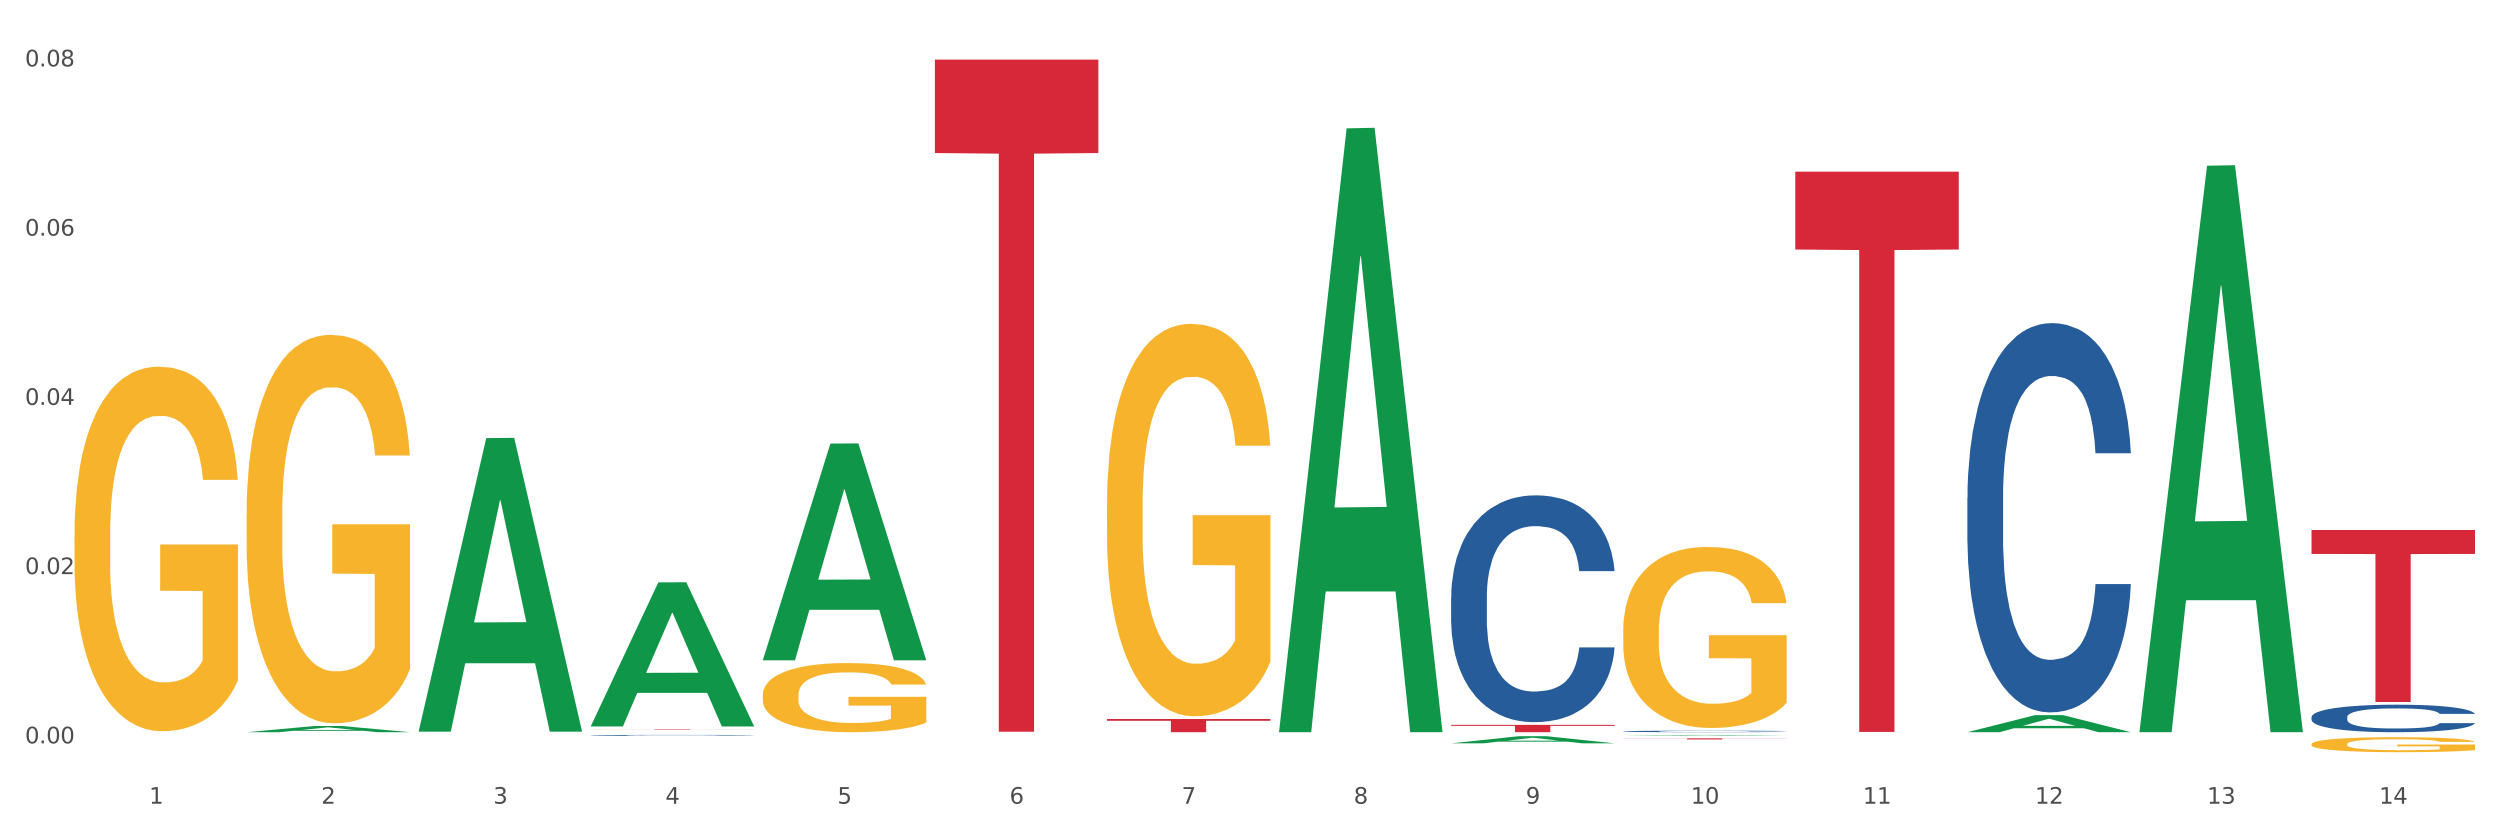 <?xml version="1.0" encoding="utf-8" standalone="no"?>
<!DOCTYPE svg PUBLIC "-//W3C//DTD SVG 1.1//EN"
  "http://www.w3.org/Graphics/SVG/1.1/DTD/svg11.dtd">
<svg xmlns:xlink="http://www.w3.org/1999/xlink" width="1080pt" height="360pt" viewBox="0 0 1080 360" xmlns="http://www.w3.org/2000/svg" version="1.1">
 <rect x="0" y="0" width="1080" height="360" fill="#333333" stroke="none"/>
 <defs>
  <style type="text/css">*{stroke-linejoin: round; stroke-linecap: butt}</style>
 </defs>
 <g id="figure_1">
  <g id="patch_1">
   <path d="M 0 360 
L 1080 360 
L 1080 0 
L 0 0 
z
" style="fill: #ffffff; stroke: #ffffff; stroke-linejoin: miter"/>
  </g>
  <g id="axes_1">
   <g id="matplotlib.axis_1">
    <g id="xtick_1">
     <g id="text_1">
      <!-- 1 -->
      <g style="fill: #4d4d4d" transform="translate(64.432 347.204) scale(0.096 -0.096)">
       <defs>
        <path id="DejaVuSans-31" d="M 794 531 
L 1825 531 
L 1825 4091 
L 703 3866 
L 703 4441 
L 1819 4666 
L 2450 4666 
L 2450 531 
L 3481 531 
L 3481 0 
L 794 0 
L 794 531 
z
" transform="scale(0.016)"/>
       </defs>
       <use xlink:href="#DejaVuSans-31"/>
      </g>
     </g>
    </g>
    <g id="xtick_2">
     <g id="text_2">
      <!-- 2 -->
      <g style="fill: #4d4d4d" transform="translate(138.771 347.204) scale(0.096 -0.096)">
       <defs>
        <path id="DejaVuSans-32" d="M 1228 531 
L 3431 531 
L 3431 0 
L 469 0 
L 469 531 
Q 828 903 1448 1529 
Q 2069 2156 2228 2338 
Q 2531 2678 2651 2914 
Q 2772 3150 2772 3378 
Q 2772 3750 2511 3984 
Q 2250 4219 1831 4219 
Q 1534 4219 1204 4116 
Q 875 4013 500 3803 
L 500 4441 
Q 881 4594 1212 4672 
Q 1544 4750 1819 4750 
Q 2544 4750 2975 4387 
Q 3406 4025 3406 3419 
Q 3406 3131 3298 2873 
Q 3191 2616 2906 2266 
Q 2828 2175 2409 1742 
Q 1991 1309 1228 531 
z
" transform="scale(0.016)"/>
       </defs>
       <use xlink:href="#DejaVuSans-32"/>
      </g>
     </g>
    </g>
    <g id="xtick_3">
     <g id="text_3">
      <!-- 3 -->
      <g style="fill: #4d4d4d" transform="translate(213.109 347.204) scale(0.096 -0.096)">
       <defs>
        <path id="DejaVuSans-33" d="M 2597 2516 
Q 3050 2419 3304 2112 
Q 3559 1806 3559 1356 
Q 3559 666 3084 287 
Q 2609 -91 1734 -91 
Q 1441 -91 1130 -33 
Q 819 25 488 141 
L 488 750 
Q 750 597 1062 519 
Q 1375 441 1716 441 
Q 2309 441 2620 675 
Q 2931 909 2931 1356 
Q 2931 1769 2642 2001 
Q 2353 2234 1838 2234 
L 1294 2234 
L 1294 2753 
L 1863 2753 
Q 2328 2753 2575 2939 
Q 2822 3125 2822 3475 
Q 2822 3834 2567 4026 
Q 2313 4219 1838 4219 
Q 1578 4219 1281 4162 
Q 984 4106 628 3988 
L 628 4550 
Q 988 4650 1302 4700 
Q 1616 4750 1894 4750 
Q 2613 4750 3031 4423 
Q 3450 4097 3450 3541 
Q 3450 3153 3228 2886 
Q 3006 2619 2597 2516 
z
" transform="scale(0.016)"/>
       </defs>
       <use xlink:href="#DejaVuSans-33"/>
      </g>
     </g>
    </g>
    <g id="xtick_4">
     <g id="text_4">
      <!-- 4 -->
      <g style="fill: #4d4d4d" transform="translate(287.448 347.204) scale(0.096 -0.096)">
       <defs>
        <path id="DejaVuSans-34" d="M 2419 4116 
L 825 1625 
L 2419 1625 
L 2419 4116 
z
M 2253 4666 
L 3047 4666 
L 3047 1625 
L 3713 1625 
L 3713 1100 
L 3047 1100 
L 3047 0 
L 2419 0 
L 2419 1100 
L 313 1100 
L 313 1709 
L 2253 4666 
z
" transform="scale(0.016)"/>
       </defs>
       <use xlink:href="#DejaVuSans-34"/>
      </g>
     </g>
    </g>
    <g id="xtick_5">
     <g id="text_5">
      <!-- 5 -->
      <g style="fill: #4d4d4d" transform="translate(361.787 347.204) scale(0.096 -0.096)">
       <defs>
        <path id="DejaVuSans-35" d="M 691 4666 
L 3169 4666 
L 3169 4134 
L 1269 4134 
L 1269 2991 
Q 1406 3038 1543 3061 
Q 1681 3084 1819 3084 
Q 2600 3084 3056 2656 
Q 3513 2228 3513 1497 
Q 3513 744 3044 326 
Q 2575 -91 1722 -91 
Q 1428 -91 1123 -41 
Q 819 9 494 109 
L 494 744 
Q 775 591 1075 516 
Q 1375 441 1709 441 
Q 2250 441 2565 725 
Q 2881 1009 2881 1497 
Q 2881 1984 2565 2268 
Q 2250 2553 1709 2553 
Q 1456 2553 1204 2497 
Q 953 2441 691 2322 
L 691 4666 
z
" transform="scale(0.016)"/>
       </defs>
       <use xlink:href="#DejaVuSans-35"/>
      </g>
     </g>
    </g>
    <g id="xtick_6">
     <g id="text_6">
      <!-- 6 -->
      <g style="fill: #4d4d4d" transform="translate(436.125 347.204) scale(0.096 -0.096)">
       <defs>
        <path id="DejaVuSans-36" d="M 2113 2584 
Q 1688 2584 1439 2293 
Q 1191 2003 1191 1497 
Q 1191 994 1439 701 
Q 1688 409 2113 409 
Q 2538 409 2786 701 
Q 3034 994 3034 1497 
Q 3034 2003 2786 2293 
Q 2538 2584 2113 2584 
z
M 3366 4563 
L 3366 3988 
Q 3128 4100 2886 4159 
Q 2644 4219 2406 4219 
Q 1781 4219 1451 3797 
Q 1122 3375 1075 2522 
Q 1259 2794 1537 2939 
Q 1816 3084 2150 3084 
Q 2853 3084 3261 2657 
Q 3669 2231 3669 1497 
Q 3669 778 3244 343 
Q 2819 -91 2113 -91 
Q 1303 -91 875 529 
Q 447 1150 447 2328 
Q 447 3434 972 4092 
Q 1497 4750 2381 4750 
Q 2619 4750 2861 4703 
Q 3103 4656 3366 4563 
z
" transform="scale(0.016)"/>
       </defs>
       <use xlink:href="#DejaVuSans-36"/>
      </g>
     </g>
    </g>
    <g id="xtick_7">
     <g id="text_7">
      <!-- 7 -->
      <g style="fill: #4d4d4d" transform="translate(510.464 347.204) scale(0.096 -0.096)">
       <defs>
        <path id="DejaVuSans-37" d="M 525 4666 
L 3525 4666 
L 3525 4397 
L 1831 0 
L 1172 0 
L 2766 4134 
L 525 4134 
L 525 4666 
z
" transform="scale(0.016)"/>
       </defs>
       <use xlink:href="#DejaVuSans-37"/>
      </g>
     </g>
    </g>
    <g id="xtick_8">
     <g id="text_8">
      <!-- 8 -->
      <g style="fill: #4d4d4d" transform="translate(584.803 347.204) scale(0.096 -0.096)">
       <defs>
        <path id="DejaVuSans-38" d="M 2034 2216 
Q 1584 2216 1326 1975 
Q 1069 1734 1069 1313 
Q 1069 891 1326 650 
Q 1584 409 2034 409 
Q 2484 409 2743 651 
Q 3003 894 3003 1313 
Q 3003 1734 2745 1975 
Q 2488 2216 2034 2216 
z
M 1403 2484 
Q 997 2584 770 2862 
Q 544 3141 544 3541 
Q 544 4100 942 4425 
Q 1341 4750 2034 4750 
Q 2731 4750 3128 4425 
Q 3525 4100 3525 3541 
Q 3525 3141 3298 2862 
Q 3072 2584 2669 2484 
Q 3125 2378 3379 2068 
Q 3634 1759 3634 1313 
Q 3634 634 3220 271 
Q 2806 -91 2034 -91 
Q 1263 -91 848 271 
Q 434 634 434 1313 
Q 434 1759 690 2068 
Q 947 2378 1403 2484 
z
M 1172 3481 
Q 1172 3119 1398 2916 
Q 1625 2713 2034 2713 
Q 2441 2713 2670 2916 
Q 2900 3119 2900 3481 
Q 2900 3844 2670 4047 
Q 2441 4250 2034 4250 
Q 1625 4250 1398 4047 
Q 1172 3844 1172 3481 
z
" transform="scale(0.016)"/>
       </defs>
       <use xlink:href="#DejaVuSans-38"/>
      </g>
     </g>
    </g>
    <g id="xtick_9">
     <g id="text_9">
      <!-- 9 -->
      <g style="fill: #4d4d4d" transform="translate(659.142 347.204) scale(0.096 -0.096)">
       <defs>
        <path id="DejaVuSans-39" d="M 703 97 
L 703 672 
Q 941 559 1184 500 
Q 1428 441 1663 441 
Q 2288 441 2617 861 
Q 2947 1281 2994 2138 
Q 2813 1869 2534 1725 
Q 2256 1581 1919 1581 
Q 1219 1581 811 2004 
Q 403 2428 403 3163 
Q 403 3881 828 4315 
Q 1253 4750 1959 4750 
Q 2769 4750 3195 4129 
Q 3622 3509 3622 2328 
Q 3622 1225 3098 567 
Q 2575 -91 1691 -91 
Q 1453 -91 1209 -44 
Q 966 3 703 97 
z
M 1959 2075 
Q 2384 2075 2632 2365 
Q 2881 2656 2881 3163 
Q 2881 3666 2632 3958 
Q 2384 4250 1959 4250 
Q 1534 4250 1286 3958 
Q 1038 3666 1038 3163 
Q 1038 2656 1286 2365 
Q 1534 2075 1959 2075 
z
" transform="scale(0.016)"/>
       </defs>
       <use xlink:href="#DejaVuSans-39"/>
      </g>
     </g>
    </g>
    <g id="xtick_10">
     <g id="text_10">
      <!-- 10 -->
      <g style="fill: #4d4d4d" transform="translate(730.426 347.204) scale(0.096 -0.096)">
       <defs>
        <path id="DejaVuSans-30" d="M 2034 4250 
Q 1547 4250 1301 3770 
Q 1056 3291 1056 2328 
Q 1056 1369 1301 889 
Q 1547 409 2034 409 
Q 2525 409 2770 889 
Q 3016 1369 3016 2328 
Q 3016 3291 2770 3770 
Q 2525 4250 2034 4250 
z
M 2034 4750 
Q 2819 4750 3233 4129 
Q 3647 3509 3647 2328 
Q 3647 1150 3233 529 
Q 2819 -91 2034 -91 
Q 1250 -91 836 529 
Q 422 1150 422 2328 
Q 422 3509 836 4129 
Q 1250 4750 2034 4750 
z
" transform="scale(0.016)"/>
       </defs>
       <use xlink:href="#DejaVuSans-31"/>
       <use xlink:href="#DejaVuSans-30" transform="translate(63.623 0)"/>
      </g>
     </g>
    </g>
    <g id="xtick_11">
     <g id="text_11">
      <!-- 11 -->
      <g style="fill: #4d4d4d" transform="translate(804.765 347.204) scale(0.096 -0.096)">
       <use xlink:href="#DejaVuSans-31"/>
       <use xlink:href="#DejaVuSans-31" transform="translate(63.623 0)"/>
      </g>
     </g>
    </g>
    <g id="xtick_12">
     <g id="text_12">
      <!-- 12 -->
      <g style="fill: #4d4d4d" transform="translate(879.104 347.204) scale(0.096 -0.096)">
       <use xlink:href="#DejaVuSans-31"/>
       <use xlink:href="#DejaVuSans-32" transform="translate(63.623 0)"/>
      </g>
     </g>
    </g>
    <g id="xtick_13">
     <g id="text_13">
      <!-- 13 -->
      <g style="fill: #4d4d4d" transform="translate(953.442 347.204) scale(0.096 -0.096)">
       <use xlink:href="#DejaVuSans-31"/>
       <use xlink:href="#DejaVuSans-33" transform="translate(63.623 0)"/>
      </g>
     </g>
    </g>
    <g id="xtick_14">
     <g id="text_14">
      <!-- 14 -->
      <g style="fill: #4d4d4d" transform="translate(1027.781 347.204) scale(0.096 -0.096)">
       <use xlink:href="#DejaVuSans-31"/>
       <use xlink:href="#DejaVuSans-34" transform="translate(63.623 0)"/>
      </g>
     </g>
    </g>
    <g id="xtick_15"/>
    <g id="xtick_16"/>
    <g id="xtick_17"/>
    <g id="xtick_18"/>
    <g id="xtick_19"/>
    <g id="xtick_20"/>
    <g id="xtick_21"/>
    <g id="xtick_22"/>
    <g id="xtick_23"/>
    <g id="xtick_24"/>
    <g id="xtick_25"/>
    <g id="xtick_26"/>
    <g id="xtick_27"/>
   </g>
   <g id="matplotlib.axis_2">
    <g id="ytick_1">
     <g id="text_15">
      <!-- 0.00 -->
      <g style="fill: #4d4d4d" transform="translate(10.8 321.132) scale(0.096 -0.096)">
       <defs>
        <path id="DejaVuSans-2e" d="M 684 794 
L 1344 794 
L 1344 0 
L 684 0 
L 684 794 
z
" transform="scale(0.016)"/>
       </defs>
       <use xlink:href="#DejaVuSans-30"/>
       <use xlink:href="#DejaVuSans-2e" transform="translate(63.623 0)"/>
       <use xlink:href="#DejaVuSans-30" transform="translate(95.41 0)"/>
       <use xlink:href="#DejaVuSans-30" transform="translate(159.033 0)"/>
      </g>
     </g>
    </g>
    <g id="ytick_2">
     <g id="text_16">
      <!-- 0.02 -->
      <g style="fill: #4d4d4d" transform="translate(10.8 248.021) scale(0.096 -0.096)">
       <use xlink:href="#DejaVuSans-30"/>
       <use xlink:href="#DejaVuSans-2e" transform="translate(63.623 0)"/>
       <use xlink:href="#DejaVuSans-30" transform="translate(95.41 0)"/>
       <use xlink:href="#DejaVuSans-32" transform="translate(159.033 0)"/>
      </g>
     </g>
    </g>
    <g id="ytick_3">
     <g id="text_17">
      <!-- 0.04 -->
      <g style="fill: #4d4d4d" transform="translate(10.8 174.909) scale(0.096 -0.096)">
       <use xlink:href="#DejaVuSans-30"/>
       <use xlink:href="#DejaVuSans-2e" transform="translate(63.623 0)"/>
       <use xlink:href="#DejaVuSans-30" transform="translate(95.41 0)"/>
       <use xlink:href="#DejaVuSans-34" transform="translate(159.033 0)"/>
      </g>
     </g>
    </g>
    <g id="ytick_4">
     <g id="text_18">
      <!-- 0.06 -->
      <g style="fill: #4d4d4d" transform="translate(10.8 101.798) scale(0.096 -0.096)">
       <use xlink:href="#DejaVuSans-30"/>
       <use xlink:href="#DejaVuSans-2e" transform="translate(63.623 0)"/>
       <use xlink:href="#DejaVuSans-30" transform="translate(95.41 0)"/>
       <use xlink:href="#DejaVuSans-36" transform="translate(159.033 0)"/>
      </g>
     </g>
    </g>
    <g id="ytick_5">
     <g id="text_19">
      <!-- 0.08 -->
      <g style="fill: #4d4d4d" transform="translate(10.8 28.687) scale(0.096 -0.096)">
       <use xlink:href="#DejaVuSans-30"/>
       <use xlink:href="#DejaVuSans-2e" transform="translate(63.623 0)"/>
       <use xlink:href="#DejaVuSans-30" transform="translate(95.41 0)"/>
       <use xlink:href="#DejaVuSans-38" transform="translate(159.033 0)"/>
      </g>
     </g>
    </g>
    <g id="ytick_6"/>
    <g id="ytick_7"/>
    <g id="ytick_8"/>
    <g id="ytick_9"/>
   </g>
   <g id="PolyCollection_1">
    <path d="M 106.514 316.313 
L 106.587 316.31 
L 135.709 313.643 
L 147.795 313.64 
L 177.135 316.318 
L 163.157 316.318 
L 156.823 315.694 
L 126.754 315.694 
L 126.535 315.705 
L 120.42 316.318 
L 106.514 316.318 
L 106.514 316.313 
L 130.54 315.322 
L 153.037 315.32 
L 141.897 314.211 
L 141.752 314.206 
L 141.606 314.214 
L 130.467 315.32 
L 130.54 315.322 
L 106.514 316.313 
z
" clip-path="url(#paf5abb5348)" style="fill: #109648"/>
    <path d="M 701.223 318.948 
L 771.845 318.948 
L 771.845 319.017 
L 744.065 319.018 
L 744.065 319.45 
L 728.836 319.45 
L 728.836 319.018 
L 701.223 319.017 
L 701.223 318.948 
L 701.223 318.948 
z
" clip-path="url(#paf5abb5348)" style="fill: #d62839"/>
    <path d="M 106.514 222.204 
L 106.597 222.051 
L 106.597 216.534 
L 106.764 211.783 
L 107.598 200.288 
L 108.848 190.786 
L 109.765 185.729 
L 110.683 181.591 
L 111.767 177.453 
L 113.101 173.162 
L 115.519 166.878 
L 117.019 163.659 
L 118.854 160.288 
L 122.189 155.384 
L 124.607 152.625 
L 127.108 150.326 
L 131.194 147.567 
L 133.862 146.341 
L 136.697 145.422 
L 140.115 144.809 
L 142.7 144.655 
L 148.37 145.115 
L 153.206 146.495 
L 155.54 147.567 
L 158.542 149.406 
L 160.126 150.633 
L 162.711 153.085 
L 165.379 156.303 
L 167.213 159.062 
L 169.965 164.273 
L 172.049 169.483 
L 173.967 175.92 
L 174.968 180.365 
L 175.718 184.503 
L 176.385 189.254 
L 177.052 196.763 
L 162.044 196.763 
L 161.46 191.399 
L 160.543 186.342 
L 159.209 181.437 
L 158.042 178.372 
L 156.041 174.541 
L 154.206 172.089 
L 152.289 170.25 
L 149.954 168.717 
L 148.12 167.951 
L 145.535 167.338 
L 140.449 167.491 
L 137.03 168.717 
L 134.696 170.25 
L 133.195 171.629 
L 131.861 173.162 
L 130.36 175.307 
L 128.609 178.526 
L 127.358 181.437 
L 126.108 185.116 
L 125.107 188.794 
L 124.19 193.085 
L 123.44 197.683 
L 122.856 202.434 
L 122.356 208.258 
L 121.939 217.913 
L 121.939 238.909 
L 122.106 243.66 
L 122.522 249.944 
L 123.023 254.695 
L 123.856 260.366 
L 124.607 264.197 
L 126.024 269.714 
L 127.609 274.312 
L 128.859 277.224 
L 130.11 279.676 
L 132.278 283.048 
L 134.696 285.807 
L 136.78 287.492 
L 139.615 289.025 
L 141.533 289.638 
L 143.2 289.945 
L 147.286 289.945 
L 150.204 289.485 
L 153.456 288.412 
L 155.957 287.033 
L 158.042 285.347 
L 160.376 282.588 
L 161.877 279.983 
L 161.877 247.952 
L 143.534 247.798 
L 143.534 226.495 
L 177.135 226.495 
L 177.135 289.025 
L 175.718 292.243 
L 174.134 295.155 
L 172.466 297.761 
L 169.965 300.979 
L 166.963 304.044 
L 164.295 306.19 
L 161.46 308.029 
L 158.125 309.715 
L 153.789 311.247 
L 151.121 311.861 
L 147.786 312.32 
L 143.867 312.474 
L 140.449 312.167 
L 137.114 311.401 
L 133.612 310.021 
L 130.193 308.029 
L 127.609 306.037 
L 125.024 303.585 
L 122.272 300.366 
L 120.104 297.301 
L 118.437 294.542 
L 116.603 291.017 
L 114.601 286.42 
L 113.101 282.282 
L 111.767 277.99 
L 110.349 272.473 
L 109.349 267.722 
L 108.348 261.745 
L 107.764 257.3 
L 107.097 250.404 
L 106.597 240.749 
L 106.514 222.204 
z
" clip-path="url(#paf5abb5348)" style="fill: #f7b32b"/>
    <path d="M 478.207 218.233 
L 478.291 218.078 
L 478.291 212.504 
L 478.457 207.704 
L 479.291 196.092 
L 480.542 186.492 
L 481.459 181.382 
L 482.376 177.202 
L 483.46 173.021 
L 484.794 168.686 
L 487.212 162.338 
L 488.713 159.086 
L 490.547 155.68 
L 493.882 150.725 
L 496.3 147.938 
L 498.802 145.615 
L 502.887 142.828 
L 505.555 141.59 
L 508.39 140.661 
L 511.809 140.041 
L 514.394 139.887 
L 520.063 140.351 
L 524.899 141.745 
L 527.234 142.828 
L 530.236 144.686 
L 531.82 145.925 
L 534.405 148.402 
L 537.073 151.654 
L 538.907 154.441 
L 541.658 159.705 
L 543.743 164.97 
L 545.661 171.473 
L 546.661 175.963 
L 547.412 180.144 
L 548.079 184.943 
L 548.746 192.53 
L 533.737 192.53 
L 533.154 187.111 
L 532.237 182.002 
L 530.903 177.047 
L 529.735 173.95 
L 527.734 170.079 
L 525.9 167.602 
L 523.982 165.744 
L 521.648 164.196 
L 519.813 163.421 
L 517.228 162.802 
L 512.142 162.957 
L 508.724 164.196 
L 506.389 165.744 
L 504.888 167.137 
L 503.554 168.686 
L 502.054 170.853 
L 500.303 174.105 
L 499.052 177.047 
L 497.801 180.763 
L 496.801 184.479 
L 495.884 188.814 
L 495.133 193.459 
L 494.549 198.259 
L 494.049 204.143 
L 493.632 213.898 
L 493.632 235.11 
L 493.799 239.91 
L 494.216 246.258 
L 494.716 251.058 
L 495.55 256.787 
L 496.3 260.658 
L 497.718 266.232 
L 499.302 270.877 
L 500.553 273.819 
L 501.803 276.296 
L 503.971 279.702 
L 506.389 282.489 
L 508.474 284.193 
L 511.309 285.741 
L 513.226 286.36 
L 514.894 286.67 
L 518.979 286.67 
L 521.898 286.205 
L 525.149 285.122 
L 527.651 283.728 
L 529.735 282.025 
L 532.07 279.238 
L 533.571 276.606 
L 533.571 244.245 
L 515.227 244.09 
L 515.227 222.568 
L 548.829 222.568 
L 548.829 285.741 
L 547.412 288.992 
L 545.827 291.934 
L 544.16 294.566 
L 541.658 297.818 
L 538.657 300.915 
L 535.989 303.082 
L 533.154 304.94 
L 529.819 306.644 
L 525.483 308.192 
L 522.815 308.811 
L 519.48 309.276 
L 515.561 309.431 
L 512.142 309.121 
L 508.807 308.347 
L 505.305 306.953 
L 501.887 304.94 
L 499.302 302.928 
L 496.717 300.45 
L 493.966 297.199 
L 491.798 294.102 
L 490.13 291.315 
L 488.296 287.754 
L 486.295 283.109 
L 484.794 278.928 
L 483.46 274.593 
L 482.043 269.019 
L 481.042 264.219 
L 480.042 258.18 
L 479.458 253.69 
L 478.791 246.722 
L 478.291 236.968 
L 478.207 218.233 
z
" clip-path="url(#paf5abb5348)" style="fill: #f7b32b"/>
    <path d="M 701.223 272.417 
L 701.307 272.346 
L 701.307 269.774 
L 701.474 267.56 
L 702.307 262.203 
L 703.558 257.775 
L 704.475 255.418 
L 705.392 253.489 
L 706.476 251.561 
L 707.81 249.561 
L 710.228 246.632 
L 711.729 245.133 
L 713.563 243.561 
L 716.899 241.276 
L 719.317 239.99 
L 721.818 238.919 
L 725.903 237.633 
L 728.572 237.061 
L 731.406 236.633 
L 734.825 236.347 
L 737.41 236.276 
L 743.08 236.49 
L 747.915 237.133 
L 750.25 237.633 
L 753.252 238.49 
L 754.836 239.061 
L 757.421 240.204 
L 760.089 241.704 
L 761.923 242.99 
L 764.675 245.418 
L 766.759 247.847 
L 768.677 250.847 
L 769.677 252.918 
L 770.428 254.846 
L 771.095 257.061 
L 771.762 260.56 
L 756.754 260.56 
L 756.17 258.06 
L 755.253 255.703 
L 753.919 253.418 
L 752.751 251.989 
L 750.75 250.204 
L 748.916 249.061 
L 746.998 248.204 
L 744.664 247.49 
L 742.829 247.132 
L 740.245 246.847 
L 735.159 246.918 
L 731.74 247.49 
L 729.405 248.204 
L 727.905 248.847 
L 726.571 249.561 
L 725.07 250.561 
L 723.319 252.061 
L 722.068 253.418 
L 720.817 255.132 
L 719.817 256.846 
L 718.9 258.846 
L 718.149 260.989 
L 717.566 263.203 
L 717.065 265.917 
L 716.648 270.417 
L 716.648 280.202 
L 716.815 282.416 
L 717.232 285.345 
L 717.732 287.559 
L 718.566 290.202 
L 719.317 291.987 
L 720.734 294.559 
L 722.318 296.702 
L 723.569 298.059 
L 724.82 299.201 
L 726.987 300.773 
L 729.405 302.058 
L 731.49 302.844 
L 734.325 303.558 
L 736.242 303.844 
L 737.91 303.987 
L 741.996 303.987 
L 744.914 303.773 
L 748.166 303.273 
L 750.667 302.63 
L 752.751 301.844 
L 755.086 300.558 
L 756.587 299.344 
L 756.587 284.416 
L 738.244 284.345 
L 738.244 274.417 
L 771.845 274.417 
L 771.845 303.558 
L 770.428 305.058 
L 768.844 306.415 
L 767.176 307.63 
L 764.675 309.129 
L 761.673 310.558 
L 759.005 311.558 
L 756.17 312.415 
L 752.835 313.201 
L 748.499 313.915 
L 745.831 314.201 
L 742.496 314.415 
L 738.577 314.486 
L 735.159 314.344 
L 731.823 313.986 
L 728.321 313.344 
L 724.903 312.415 
L 722.318 311.487 
L 719.733 310.344 
L 716.982 308.844 
L 714.814 307.415 
L 713.147 306.13 
L 711.312 304.487 
L 709.311 302.344 
L 707.81 300.416 
L 706.476 298.416 
L 705.059 295.844 
L 704.058 293.63 
L 703.058 290.845 
L 702.474 288.773 
L 701.807 285.559 
L 701.307 281.059 
L 701.223 272.417 
z
" clip-path="url(#paf5abb5348)" style="fill: #f7b32b"/>
    <path d="M 998.578 321.466 
L 998.662 321.46 
L 998.662 321.247 
L 998.828 321.064 
L 999.662 320.62 
L 1000.913 320.254 
L 1001.83 320.058 
L 1002.747 319.899 
L 1003.831 319.739 
L 1005.165 319.574 
L 1007.583 319.331 
L 1009.084 319.207 
L 1010.918 319.077 
L 1014.253 318.887 
L 1016.671 318.781 
L 1019.173 318.692 
L 1023.258 318.586 
L 1025.926 318.539 
L 1028.761 318.503 
L 1032.18 318.479 
L 1034.765 318.473 
L 1040.434 318.491 
L 1045.27 318.544 
L 1047.605 318.586 
L 1050.607 318.657 
L 1052.191 318.704 
L 1054.775 318.799 
L 1057.444 318.923 
L 1059.278 319.029 
L 1062.029 319.23 
L 1064.114 319.432 
L 1066.032 319.68 
L 1067.032 319.851 
L 1067.783 320.011 
L 1068.45 320.194 
L 1069.117 320.484 
L 1054.108 320.484 
L 1053.525 320.277 
L 1052.608 320.082 
L 1051.274 319.893 
L 1050.106 319.775 
L 1048.105 319.627 
L 1046.271 319.532 
L 1044.353 319.461 
L 1042.019 319.402 
L 1040.184 319.372 
L 1037.599 319.349 
L 1032.513 319.355 
L 1029.095 319.402 
L 1026.76 319.461 
L 1025.259 319.514 
L 1023.925 319.574 
L 1022.425 319.656 
L 1020.674 319.781 
L 1019.423 319.893 
L 1018.172 320.035 
L 1017.172 320.177 
L 1016.255 320.342 
L 1015.504 320.52 
L 1014.92 320.703 
L 1014.42 320.928 
L 1014.003 321.3 
L 1014.003 322.111 
L 1014.17 322.294 
L 1014.587 322.537 
L 1015.087 322.72 
L 1015.921 322.939 
L 1016.671 323.087 
L 1018.089 323.299 
L 1019.673 323.477 
L 1020.924 323.589 
L 1022.174 323.684 
L 1024.342 323.814 
L 1026.76 323.92 
L 1028.845 323.985 
L 1031.68 324.045 
L 1033.597 324.068 
L 1035.265 324.08 
L 1039.35 324.08 
L 1042.269 324.062 
L 1045.52 324.021 
L 1048.022 323.968 
L 1050.106 323.903 
L 1052.441 323.796 
L 1053.942 323.696 
L 1053.942 322.46 
L 1035.598 322.454 
L 1035.598 321.632 
L 1069.2 321.632 
L 1069.2 324.045 
L 1067.783 324.169 
L 1066.198 324.281 
L 1064.531 324.382 
L 1062.029 324.506 
L 1059.028 324.624 
L 1056.36 324.707 
L 1053.525 324.778 
L 1050.19 324.843 
L 1045.854 324.902 
L 1043.186 324.926 
L 1039.851 324.944 
L 1035.932 324.95 
L 1032.513 324.938 
L 1029.178 324.908 
L 1025.676 324.855 
L 1022.258 324.778 
L 1019.673 324.701 
L 1017.088 324.606 
L 1014.337 324.482 
L 1012.169 324.364 
L 1010.501 324.258 
L 1008.667 324.122 
L 1006.666 323.944 
L 1005.165 323.784 
L 1003.831 323.619 
L 1002.414 323.406 
L 1001.413 323.223 
L 1000.413 322.992 
L 999.829 322.82 
L 999.162 322.554 
L 998.662 322.182 
L 998.578 321.466 
z
" clip-path="url(#paf5abb5348)" style="fill: #f7b32b"/>
    <path d="M 626.885 313.144 
L 697.506 313.144 
L 697.506 313.585 
L 669.726 313.588 
L 669.726 316.318 
L 654.497 316.318 
L 654.497 313.588 
L 626.885 313.585 
L 626.885 313.147 
L 626.885 313.144 
z
" clip-path="url(#paf5abb5348)" style="fill: #d62839"/>
    <path d="M 478.207 310.597 
L 548.829 310.597 
L 548.829 311.392 
L 521.049 311.397 
L 521.049 316.314 
L 505.82 316.314 
L 505.82 311.397 
L 478.207 311.392 
L 478.207 310.603 
L 478.207 310.597 
z
" clip-path="url(#paf5abb5348)" style="fill: #d62839"/>
    <path d="M 403.869 25.759 
L 474.49 25.759 
L 474.49 66.107 
L 446.71 66.38 
L 446.71 316.101 
L 431.481 316.101 
L 431.481 66.38 
L 403.869 66.107 
L 403.869 26.032 
L 403.869 25.759 
z
" clip-path="url(#paf5abb5348)" style="fill: #d62839"/>
    <path d="M 255.191 315.004 
L 325.813 315.004 
L 325.813 315.032 
L 298.033 315.032 
L 298.033 315.203 
L 282.804 315.203 
L 282.804 315.032 
L 255.191 315.032 
L 255.191 315.005 
L 255.191 315.004 
z
" clip-path="url(#paf5abb5348)" style="fill: #d62839"/>
    <path d="M 255.191 317.669 
L 255.275 317.668 
L 255.275 317.658 
L 255.525 317.644 
L 256.443 317.618 
L 257.612 317.598 
L 259.615 317.575 
L 260.701 317.565 
L 262.12 317.554 
L 265.041 317.536 
L 268.381 317.522 
L 270.718 317.513 
L 272.471 317.508 
L 276.394 317.499 
L 278.648 317.495 
L 280.986 317.491 
L 282.989 317.489 
L 286.328 317.486 
L 288.999 317.485 
L 292.088 317.485 
L 294.676 317.485 
L 298.098 317.487 
L 303.107 317.491 
L 305.027 317.494 
L 307.615 317.498 
L 310.286 317.504 
L 312.457 317.51 
L 314.961 317.519 
L 317.549 317.53 
L 320.053 317.544 
L 321.806 317.557 
L 323.225 317.571 
L 324.477 317.588 
L 325.396 317.606 
L 325.813 317.622 
L 310.537 317.622 
L 310.119 317.608 
L 309.284 317.593 
L 308.45 317.583 
L 307.531 317.575 
L 306.112 317.565 
L 304.86 317.559 
L 302.773 317.552 
L 300.853 317.548 
L 299.267 317.545 
L 297.347 317.543 
L 293.257 317.541 
L 290.335 317.541 
L 288.499 317.541 
L 286.245 317.543 
L 284.325 317.546 
L 282.071 317.55 
L 280.318 317.555 
L 278.565 317.562 
L 277.563 317.566 
L 276.06 317.574 
L 275.059 317.581 
L 273.723 317.593 
L 272.972 317.601 
L 271.636 317.622 
L 271.052 317.638 
L 270.801 317.649 
L 270.634 317.661 
L 270.634 317.719 
L 271.135 317.745 
L 271.553 317.756 
L 272.22 317.769 
L 273.473 317.786 
L 275.309 317.802 
L 277.229 317.813 
L 278.815 317.82 
L 280.318 317.826 
L 281.82 317.83 
L 283.657 317.833 
L 285.159 317.836 
L 287.413 317.838 
L 290.085 317.839 
L 292.172 317.839 
L 296.429 317.837 
L 298.349 317.835 
L 300.185 317.833 
L 302.189 317.829 
L 303.775 317.824 
L 304.693 317.821 
L 306.196 317.814 
L 307.364 317.806 
L 308.366 317.797 
L 309.034 317.79 
L 309.785 317.779 
L 310.37 317.766 
L 310.537 317.759 
L 325.813 317.759 
L 325.479 317.773 
L 324.895 317.786 
L 323.726 317.803 
L 322.808 317.814 
L 321.389 317.826 
L 319.886 317.836 
L 317.799 317.848 
L 315.879 317.857 
L 313.876 317.864 
L 311.705 317.871 
L 307.782 317.88 
L 306.363 317.883 
L 303.358 317.887 
L 301.02 317.89 
L 297.598 317.892 
L 294.092 317.894 
L 290.419 317.894 
L 287.163 317.894 
L 283.573 317.891 
L 281.32 317.889 
L 278.815 317.886 
L 275.893 317.88 
L 273.139 317.874 
L 270.551 317.867 
L 268.13 317.858 
L 265.876 317.848 
L 262.955 317.832 
L 260.784 317.817 
L 259.198 317.802 
L 258.113 317.79 
L 257.028 317.774 
L 256.443 317.763 
L 255.525 317.737 
L 255.191 317.713 
L 255.191 317.669 
z
" clip-path="url(#paf5abb5348)" style="fill: #255c99"/>
    <path d="M 626.885 258.018 
L 626.968 257.928 
L 626.968 255.423 
L 627.219 252.022 
L 628.137 245.758 
L 629.306 241.016 
L 631.309 235.467 
L 632.394 233.141 
L 633.813 230.546 
L 636.735 226.34 
L 640.074 222.761 
L 642.411 220.792 
L 644.164 219.539 
L 648.088 217.302 
L 650.342 216.318 
L 652.679 215.512 
L 654.683 214.975 
L 658.022 214.349 
L 660.693 214.08 
L 663.782 213.991 
L 666.369 214.08 
L 669.792 214.438 
L 674.801 215.512 
L 676.721 216.139 
L 679.308 217.212 
L 681.98 218.644 
L 684.15 220.076 
L 686.654 222.134 
L 689.242 224.819 
L 691.747 228.219 
L 693.5 231.351 
L 694.919 234.662 
L 696.171 238.689 
L 697.089 243.074 
L 697.506 246.743 
L 682.23 246.743 
L 681.813 243.432 
L 680.978 239.852 
L 680.143 237.436 
L 679.225 235.467 
L 677.806 233.23 
L 676.554 231.799 
L 674.467 230.098 
L 672.547 229.025 
L 670.961 228.398 
L 669.041 227.861 
L 664.95 227.324 
L 662.029 227.324 
L 660.192 227.503 
L 657.938 227.951 
L 656.018 228.577 
L 653.764 229.651 
L 652.011 230.814 
L 650.258 232.335 
L 649.257 233.409 
L 647.754 235.378 
L 646.752 236.989 
L 645.417 239.763 
L 644.665 241.731 
L 643.33 246.832 
L 642.745 250.59 
L 642.495 253.186 
L 642.328 256.049 
L 642.328 270.009 
L 642.829 276.273 
L 643.246 278.957 
L 643.914 282 
L 645.166 285.937 
L 647.003 289.785 
L 648.923 292.559 
L 650.509 294.259 
L 652.011 295.512 
L 653.514 296.496 
L 655.35 297.391 
L 656.853 297.928 
L 659.107 298.465 
L 661.778 298.733 
L 663.865 298.733 
L 668.122 298.286 
L 670.042 297.839 
L 671.879 297.212 
L 673.882 296.228 
L 675.468 295.154 
L 676.387 294.349 
L 677.889 292.648 
L 679.058 290.859 
L 680.06 288.801 
L 680.728 287.011 
L 681.479 284.326 
L 682.063 281.284 
L 682.23 279.673 
L 697.506 279.673 
L 697.173 282.895 
L 696.588 286.027 
L 695.42 290.232 
L 694.501 292.648 
L 693.082 295.601 
L 691.58 298.107 
L 689.493 300.881 
L 687.573 302.939 
L 685.569 304.729 
L 683.399 306.34 
L 679.475 308.577 
L 678.056 309.203 
L 675.051 310.277 
L 672.714 310.903 
L 669.291 311.53 
L 665.785 311.888 
L 662.112 311.977 
L 658.856 311.798 
L 655.267 311.261 
L 653.013 310.724 
L 650.509 309.919 
L 647.587 308.666 
L 644.832 307.145 
L 642.244 305.355 
L 639.824 303.297 
L 637.57 300.971 
L 634.648 297.123 
L 632.478 293.364 
L 630.892 289.874 
L 629.806 286.921 
L 628.721 283.163 
L 628.137 280.568 
L 627.219 274.304 
L 626.885 268.487 
L 626.885 258.018 
z
" clip-path="url(#paf5abb5348)" style="fill: #255c99"/>
    <path d="M 701.223 315.952 
L 701.307 315.951 
L 701.307 315.934 
L 701.557 315.911 
L 702.476 315.869 
L 703.644 315.837 
L 705.648 315.799 
L 706.733 315.783 
L 708.152 315.766 
L 711.074 315.737 
L 714.413 315.713 
L 716.75 315.699 
L 718.503 315.691 
L 722.427 315.676 
L 724.681 315.669 
L 727.018 315.664 
L 729.021 315.66 
L 732.36 315.656 
L 735.032 315.654 
L 738.12 315.653 
L 740.708 315.654 
L 744.131 315.656 
L 749.139 315.664 
L 751.059 315.668 
L 753.647 315.675 
L 756.318 315.685 
L 758.489 315.695 
L 760.993 315.709 
L 763.581 315.727 
L 766.085 315.75 
L 767.838 315.771 
L 769.257 315.794 
L 770.51 315.821 
L 771.428 315.851 
L 771.845 315.875 
L 756.569 315.875 
L 756.151 315.853 
L 755.317 315.829 
L 754.482 315.812 
L 753.564 315.799 
L 752.145 315.784 
L 750.892 315.774 
L 748.805 315.763 
L 746.885 315.755 
L 745.299 315.751 
L 743.379 315.747 
L 739.289 315.744 
L 736.367 315.744 
L 734.531 315.745 
L 732.277 315.748 
L 730.357 315.752 
L 728.103 315.76 
L 726.35 315.767 
L 724.597 315.778 
L 723.595 315.785 
L 722.093 315.798 
L 721.091 315.809 
L 719.755 315.828 
L 719.004 315.841 
L 717.668 315.876 
L 717.084 315.902 
L 716.834 315.919 
L 716.667 315.939 
L 716.667 316.033 
L 717.168 316.076 
L 717.585 316.094 
L 718.253 316.115 
L 719.505 316.141 
L 721.341 316.167 
L 723.261 316.186 
L 724.847 316.198 
L 726.35 316.206 
L 727.853 316.213 
L 729.689 316.219 
L 731.192 316.223 
L 733.446 316.226 
L 736.117 316.228 
L 738.204 316.228 
L 742.461 316.225 
L 744.381 316.222 
L 746.218 316.218 
L 748.221 316.211 
L 749.807 316.204 
L 750.725 316.198 
L 752.228 316.187 
L 753.397 316.175 
L 754.398 316.161 
L 755.066 316.149 
L 755.818 316.13 
L 756.402 316.11 
L 756.569 316.099 
L 771.845 316.099 
L 771.511 316.121 
L 770.927 316.142 
L 769.758 316.17 
L 768.84 316.187 
L 767.421 316.207 
L 765.918 316.224 
L 763.831 316.243 
L 761.911 316.257 
L 759.908 316.269 
L 757.738 316.28 
L 753.814 316.295 
L 752.395 316.299 
L 749.39 316.306 
L 747.052 316.311 
L 743.63 316.315 
L 740.124 316.317 
L 736.451 316.318 
L 733.195 316.317 
L 729.606 316.313 
L 727.352 316.309 
L 724.847 316.304 
L 721.926 316.296 
L 719.171 316.285 
L 716.583 316.273 
L 714.162 316.259 
L 711.908 316.243 
L 708.987 316.217 
L 706.816 316.192 
L 705.23 316.168 
L 704.145 316.148 
L 703.06 316.123 
L 702.476 316.105 
L 701.557 316.062 
L 701.223 316.023 
L 701.223 315.952 
z
" clip-path="url(#paf5abb5348)" style="fill: #255c99"/>
    <path d="M 849.901 215.149 
L 849.984 214.996 
L 849.984 210.695 
L 850.235 204.859 
L 851.153 194.107 
L 852.322 185.967 
L 854.325 176.444 
L 855.41 172.451 
L 856.829 167.997 
L 859.751 160.778 
L 863.09 154.634 
L 865.428 151.255 
L 867.181 149.105 
L 871.104 145.265 
L 873.358 143.576 
L 875.695 142.193 
L 877.699 141.272 
L 881.038 140.197 
L 883.709 139.736 
L 886.798 139.582 
L 889.386 139.736 
L 892.808 140.35 
L 897.817 142.193 
L 899.737 143.269 
L 902.325 145.112 
L 904.996 147.569 
L 907.166 150.027 
L 909.671 153.559 
L 912.258 158.167 
L 914.763 164.003 
L 916.516 169.379 
L 917.935 175.062 
L 919.187 181.974 
L 920.105 189.499 
L 920.523 195.797 
L 905.246 195.797 
L 904.829 190.114 
L 903.994 183.97 
L 903.159 179.823 
L 902.241 176.444 
L 900.822 172.604 
L 899.57 170.147 
L 897.483 167.229 
L 895.563 165.386 
L 893.977 164.311 
L 892.057 163.389 
L 887.966 162.467 
L 885.045 162.467 
L 883.208 162.775 
L 880.954 163.543 
L 879.034 164.618 
L 876.78 166.461 
L 875.027 168.458 
L 873.274 171.069 
L 872.273 172.912 
L 870.77 176.291 
L 869.768 179.055 
L 868.433 183.817 
L 867.681 187.196 
L 866.346 195.95 
L 865.761 202.401 
L 865.511 206.855 
L 865.344 211.77 
L 865.344 235.73 
L 865.845 246.482 
L 866.262 251.089 
L 866.93 256.312 
L 868.182 263.07 
L 870.019 269.674 
L 871.939 274.435 
L 873.525 277.353 
L 875.027 279.504 
L 876.53 281.193 
L 878.367 282.729 
L 879.869 283.651 
L 882.123 284.572 
L 884.794 285.033 
L 886.881 285.033 
L 891.139 284.265 
L 893.059 283.497 
L 894.895 282.422 
L 896.899 280.732 
L 898.485 278.889 
L 899.403 277.507 
L 900.905 274.589 
L 902.074 271.517 
L 903.076 267.984 
L 903.744 264.913 
L 904.495 260.305 
L 905.079 255.083 
L 905.246 252.318 
L 920.523 252.318 
L 920.189 257.847 
L 919.604 263.223 
L 918.436 270.442 
L 917.517 274.589 
L 916.098 279.657 
L 914.596 283.958 
L 912.509 288.719 
L 910.589 292.252 
L 908.585 295.324 
L 906.415 298.088 
L 902.491 301.928 
L 901.072 303.003 
L 898.067 304.846 
L 895.73 305.921 
L 892.307 306.997 
L 888.801 307.611 
L 885.128 307.764 
L 881.873 307.457 
L 878.283 306.536 
L 876.029 305.614 
L 873.525 304.232 
L 870.603 302.082 
L 867.848 299.471 
L 865.261 296.399 
L 862.84 292.866 
L 860.586 288.873 
L 857.664 282.268 
L 855.494 275.818 
L 853.908 269.828 
L 852.823 264.759 
L 851.737 258.308 
L 851.153 253.854 
L 850.235 243.103 
L 849.901 233.119 
L 849.901 215.149 
z
" clip-path="url(#paf5abb5348)" style="fill: #255c99"/>
    <path d="M 998.578 309.769 
L 998.662 309.758 
L 998.662 309.454 
L 998.912 309.041 
L 999.83 308.281 
L 1000.999 307.705 
L 1003.003 307.032 
L 1004.088 306.749 
L 1005.507 306.434 
L 1008.429 305.924 
L 1011.768 305.489 
L 1014.105 305.25 
L 1015.858 305.098 
L 1019.781 304.827 
L 1022.035 304.707 
L 1024.373 304.61 
L 1026.376 304.544 
L 1029.715 304.468 
L 1032.387 304.436 
L 1035.475 304.425 
L 1038.063 304.436 
L 1041.486 304.479 
L 1046.494 304.61 
L 1048.414 304.686 
L 1051.002 304.816 
L 1053.673 304.99 
L 1055.844 305.164 
L 1058.348 305.413 
L 1060.936 305.739 
L 1063.44 306.152 
L 1065.193 306.532 
L 1066.612 306.934 
L 1067.864 307.423 
L 1068.783 307.955 
L 1069.2 308.4 
L 1053.924 308.4 
L 1053.506 307.998 
L 1052.671 307.564 
L 1051.837 307.271 
L 1050.918 307.032 
L 1049.499 306.76 
L 1048.247 306.586 
L 1046.16 306.38 
L 1044.24 306.25 
L 1042.654 306.174 
L 1040.734 306.108 
L 1036.644 306.043 
L 1033.722 306.043 
L 1031.886 306.065 
L 1029.632 306.119 
L 1027.712 306.195 
L 1025.458 306.326 
L 1023.705 306.467 
L 1021.952 306.652 
L 1020.95 306.782 
L 1019.448 307.021 
L 1018.446 307.216 
L 1017.11 307.553 
L 1016.359 307.792 
L 1015.023 308.411 
L 1014.439 308.867 
L 1014.188 309.182 
L 1014.022 309.53 
L 1014.022 311.224 
L 1014.522 311.984 
L 1014.94 312.31 
L 1015.608 312.679 
L 1016.86 313.157 
L 1018.696 313.624 
L 1020.616 313.961 
L 1022.202 314.167 
L 1023.705 314.32 
L 1025.207 314.439 
L 1027.044 314.548 
L 1028.547 314.613 
L 1030.8 314.678 
L 1033.472 314.711 
L 1035.559 314.711 
L 1039.816 314.656 
L 1041.736 314.602 
L 1043.572 314.526 
L 1045.576 314.406 
L 1047.162 314.276 
L 1048.08 314.178 
L 1049.583 313.972 
L 1050.752 313.755 
L 1051.753 313.505 
L 1052.421 313.288 
L 1053.172 312.962 
L 1053.757 312.593 
L 1053.924 312.397 
L 1069.2 312.397 
L 1068.866 312.788 
L 1068.282 313.168 
L 1067.113 313.679 
L 1066.195 313.972 
L 1064.776 314.33 
L 1063.273 314.635 
L 1061.186 314.971 
L 1059.266 315.221 
L 1057.263 315.438 
L 1055.092 315.634 
L 1051.169 315.905 
L 1049.75 315.981 
L 1046.745 316.112 
L 1044.407 316.188 
L 1040.985 316.264 
L 1037.479 316.307 
L 1033.806 316.318 
L 1030.55 316.296 
L 1026.96 316.231 
L 1024.707 316.166 
L 1022.202 316.068 
L 1019.281 315.916 
L 1016.526 315.731 
L 1013.938 315.514 
L 1011.517 315.264 
L 1009.263 314.982 
L 1006.342 314.515 
L 1004.171 314.059 
L 1002.585 313.635 
L 1001.5 313.277 
L 1000.415 312.821 
L 999.83 312.506 
L 998.912 311.745 
L 998.578 311.039 
L 998.578 309.769 
z
" clip-path="url(#paf5abb5348)" style="fill: #255c99"/>
    <path d="M 32.175 231.174 
L 32.258 231.03 
L 32.258 225.853 
L 32.425 221.394 
L 33.259 210.606 
L 34.51 201.689 
L 35.427 196.942 
L 36.344 193.059 
L 37.428 189.176 
L 38.762 185.148 
L 41.18 179.251 
L 42.681 176.231 
L 44.515 173.066 
L 47.85 168.464 
L 50.268 165.875 
L 52.77 163.717 
L 56.855 161.128 
L 59.523 159.978 
L 62.358 159.115 
L 65.777 158.539 
L 68.361 158.396 
L 74.031 158.827 
L 78.867 160.122 
L 81.202 161.128 
L 84.203 162.854 
L 85.788 164.005 
L 88.372 166.306 
L 91.04 169.327 
L 92.875 171.916 
L 95.626 176.806 
L 97.711 181.696 
L 99.628 187.737 
L 100.629 191.908 
L 101.379 195.792 
L 102.046 200.251 
L 102.713 207.298 
L 87.705 207.298 
L 87.122 202.264 
L 86.204 197.518 
L 84.87 192.915 
L 83.703 190.039 
L 81.702 186.443 
L 79.868 184.141 
L 77.95 182.415 
L 75.615 180.977 
L 73.781 180.258 
L 71.196 179.683 
L 66.11 179.826 
L 62.692 180.977 
L 60.357 182.415 
L 58.856 183.71 
L 57.522 185.148 
L 56.021 187.162 
L 54.27 190.182 
L 53.02 192.915 
L 51.769 196.367 
L 50.768 199.819 
L 49.851 203.846 
L 49.101 208.161 
L 48.517 212.62 
L 48.017 218.086 
L 47.6 227.147 
L 47.6 246.852 
L 47.767 251.311 
L 48.184 257.208 
L 48.684 261.667 
L 49.518 266.988 
L 50.268 270.584 
L 51.686 275.762 
L 53.27 280.077 
L 54.52 282.81 
L 55.771 285.111 
L 57.939 288.275 
L 60.357 290.864 
L 62.441 292.446 
L 65.276 293.885 
L 67.194 294.46 
L 68.862 294.748 
L 72.947 294.748 
L 75.865 294.316 
L 79.117 293.309 
L 81.619 292.015 
L 83.703 290.433 
L 86.038 287.844 
L 87.538 285.399 
L 87.538 255.338 
L 69.195 255.194 
L 69.195 235.202 
L 102.797 235.202 
L 102.797 293.885 
L 101.379 296.905 
L 99.795 299.638 
L 98.128 302.083 
L 95.626 305.104 
L 92.625 307.98 
L 89.956 309.994 
L 87.122 311.72 
L 83.786 313.302 
L 79.451 314.74 
L 76.783 315.316 
L 73.447 315.747 
L 69.529 315.891 
L 66.11 315.603 
L 62.775 314.884 
L 59.273 313.59 
L 55.855 311.72 
L 53.27 309.85 
L 50.685 307.549 
L 47.934 304.528 
L 45.766 301.652 
L 44.098 299.063 
L 42.264 295.755 
L 40.263 291.44 
L 38.762 287.556 
L 37.428 283.529 
L 36.01 278.351 
L 35.01 273.892 
L 34.009 268.283 
L 33.426 264.112 
L 32.759 257.639 
L 32.258 248.578 
L 32.175 231.174 
z
" clip-path="url(#paf5abb5348)" style="fill: #f7b32b"/>
    <path d="M 775.562 74.153 
L 846.184 74.153 
L 846.184 107.79 
L 818.404 108.018 
L 818.404 316.206 
L 803.175 316.206 
L 803.175 108.018 
L 775.562 107.79 
L 775.562 74.38 
L 775.562 74.153 
z
" clip-path="url(#paf5abb5348)" style="fill: #d62839"/>
    <path d="M 998.578 228.96 
L 1069.2 228.96 
L 1069.2 239.285 
L 1041.42 239.355 
L 1041.42 303.258 
L 1026.191 303.258 
L 1026.191 239.355 
L 998.578 239.285 
L 998.578 229.03 
L 998.578 228.96 
z
" clip-path="url(#paf5abb5348)" style="fill: #d62839"/>
    <path d="M 329.53 300.246 
L 329.613 300.218 
L 329.613 299.236 
L 329.78 298.39 
L 330.614 296.344 
L 331.864 294.652 
L 332.782 293.751 
L 333.699 293.014 
L 334.783 292.278 
L 336.117 291.514 
L 338.535 290.395 
L 340.036 289.822 
L 341.87 289.221 
L 345.205 288.348 
L 347.623 287.857 
L 350.124 287.448 
L 354.21 286.957 
L 356.878 286.738 
L 359.713 286.575 
L 363.131 286.465 
L 365.716 286.438 
L 371.386 286.52 
L 376.222 286.766 
L 378.557 286.957 
L 381.558 287.284 
L 383.142 287.502 
L 385.727 287.939 
L 388.395 288.512 
L 390.23 289.003 
L 392.981 289.931 
L 395.066 290.859 
L 396.983 292.005 
L 397.984 292.796 
L 398.734 293.533 
L 399.401 294.379 
L 400.068 295.716 
L 385.06 295.716 
L 384.476 294.761 
L 383.559 293.86 
L 382.225 292.987 
L 381.058 292.441 
L 379.057 291.759 
L 377.222 291.323 
L 375.305 290.995 
L 372.97 290.722 
L 371.136 290.586 
L 368.551 290.477 
L 363.465 290.504 
L 360.046 290.722 
L 357.712 290.995 
L 356.211 291.241 
L 354.877 291.514 
L 353.376 291.896 
L 351.625 292.469 
L 350.375 292.987 
L 349.124 293.642 
L 348.123 294.297 
L 347.206 295.061 
L 346.456 295.88 
L 345.872 296.726 
L 345.372 297.762 
L 344.955 299.482 
L 344.955 303.22 
L 345.122 304.066 
L 345.539 305.185 
L 346.039 306.031 
L 346.873 307.04 
L 347.623 307.722 
L 349.04 308.705 
L 350.625 309.523 
L 351.875 310.042 
L 353.126 310.478 
L 355.294 311.079 
L 357.712 311.57 
L 359.796 311.87 
L 362.631 312.143 
L 364.549 312.252 
L 366.216 312.307 
L 370.302 312.307 
L 373.22 312.225 
L 376.472 312.034 
L 378.973 311.788 
L 381.058 311.488 
L 383.392 310.997 
L 384.893 310.533 
L 384.893 304.83 
L 366.55 304.803 
L 366.55 301.01 
L 400.152 301.01 
L 400.152 312.143 
L 398.734 312.716 
L 397.15 313.234 
L 395.482 313.698 
L 392.981 314.271 
L 389.979 314.817 
L 387.311 315.199 
L 384.476 315.527 
L 381.141 315.827 
L 376.806 316.1 
L 374.137 316.209 
L 370.802 316.291 
L 366.884 316.318 
L 363.465 316.263 
L 360.13 316.127 
L 356.628 315.881 
L 353.209 315.527 
L 350.625 315.172 
L 348.04 314.735 
L 345.288 314.162 
L 343.121 313.617 
L 341.453 313.125 
L 339.619 312.498 
L 337.618 311.679 
L 336.117 310.942 
L 334.783 310.178 
L 333.365 309.196 
L 332.365 308.35 
L 331.364 307.286 
L 330.781 306.494 
L 330.113 305.267 
L 329.613 303.547 
L 329.53 300.246 
z
" clip-path="url(#paf5abb5348)" style="fill: #f7b32b"/>
    <path d="M 329.53 285.095 
L 329.603 285.007 
L 358.725 191.628 
L 370.811 191.54 
L 400.152 285.271 
L 386.173 285.271 
L 379.839 263.445 
L 349.77 263.445 
L 349.551 263.797 
L 343.436 285.271 
L 329.53 285.271 
L 329.53 285.095 
L 353.556 250.419 
L 376.053 250.331 
L 364.914 211.518 
L 364.768 211.342 
L 364.622 211.606 
L 353.483 250.331 
L 353.556 250.419 
L 329.53 285.095 
z
" clip-path="url(#paf5abb5348)" style="fill: #109648"/>
    <path d="M 924.24 315.858 
L 924.312 315.628 
L 953.435 71.594 
L 965.52 71.364 
L 994.861 316.318 
L 980.883 316.318 
L 974.548 259.277 
L 944.48 259.277 
L 944.261 260.197 
L 938.145 316.318 
L 924.24 316.318 
L 924.24 315.858 
L 948.265 225.236 
L 970.763 225.006 
L 959.623 123.575 
L 959.478 123.115 
L 959.332 123.805 
L 948.193 225.006 
L 948.265 225.236 
L 924.24 315.858 
z
" clip-path="url(#paf5abb5348)" style="fill: #109648"/>
    <path d="M 849.901 316.304 
L 849.974 316.297 
L 879.096 308.938 
L 891.182 308.931 
L 920.523 316.318 
L 906.544 316.318 
L 900.21 314.598 
L 870.141 314.598 
L 869.922 314.626 
L 863.807 316.318 
L 849.901 316.318 
L 849.901 316.304 
L 873.927 313.571 
L 896.424 313.564 
L 885.284 310.506 
L 885.139 310.492 
L 884.993 310.513 
L 873.854 313.564 
L 873.927 313.571 
L 849.901 316.304 
z
" clip-path="url(#paf5abb5348)" style="fill: #109648"/>
    <path d="M 701.223 317.78 
L 701.296 317.78 
L 730.419 317.485 
L 742.504 317.485 
L 771.845 317.781 
L 757.866 317.781 
L 751.532 317.712 
L 721.463 317.712 
L 721.245 317.713 
L 715.129 317.781 
L 701.223 317.781 
L 701.223 317.78 
L 725.249 317.671 
L 747.746 317.67 
L 736.607 317.548 
L 736.461 317.547 
L 736.316 317.548 
L 725.177 317.67 
L 725.249 317.671 
L 701.223 317.78 
z
" clip-path="url(#paf5abb5348)" style="fill: #109648"/>
    <path d="M 180.852 315.851 
L 180.925 315.732 
L 210.048 189.263 
L 222.133 189.144 
L 251.474 316.089 
L 237.495 316.089 
L 231.161 286.528 
L 201.092 286.528 
L 200.874 287.005 
L 194.758 316.089 
L 180.852 316.089 
L 180.852 315.851 
L 204.878 268.887 
L 227.375 268.768 
L 216.236 216.202 
L 216.09 215.963 
L 215.945 216.321 
L 204.806 268.768 
L 204.878 268.887 
L 180.852 315.851 
z
" clip-path="url(#paf5abb5348)" style="fill: #109648"/>
    <path d="M 255.191 313.72 
L 255.264 313.662 
L 284.386 251.587 
L 296.472 251.529 
L 325.813 313.837 
L 311.834 313.837 
L 305.5 299.328 
L 275.431 299.328 
L 275.213 299.562 
L 269.097 313.837 
L 255.191 313.837 
L 255.191 313.72 
L 279.217 290.669 
L 301.714 290.611 
L 290.575 264.809 
L 290.429 264.692 
L 290.284 264.868 
L 279.144 290.611 
L 279.217 290.669 
L 255.191 313.72 
z
" clip-path="url(#paf5abb5348)" style="fill: #109648"/>
    <path d="M 626.885 321.124 
L 626.957 321.121 
L 656.08 318.04 
L 668.166 318.037 
L 697.506 321.13 
L 683.528 321.13 
L 677.194 320.41 
L 647.125 320.41 
L 646.906 320.421 
L 640.791 321.13 
L 626.885 321.13 
L 626.885 321.124 
L 650.911 319.98 
L 673.408 319.977 
L 662.268 318.696 
L 662.123 318.69 
L 661.977 318.699 
L 650.838 319.977 
L 650.911 319.98 
L 626.885 321.124 
z
" clip-path="url(#paf5abb5348)" style="fill: #109648"/>
    <path d="M 552.546 315.828 
L 552.619 315.582 
L 581.741 55.444 
L 593.827 55.199 
L 623.168 316.318 
L 609.189 316.318 
L 602.855 255.513 
L 572.786 255.513 
L 572.568 256.494 
L 566.452 316.318 
L 552.546 316.318 
L 552.546 315.828 
L 576.572 219.226 
L 599.069 218.981 
L 587.93 110.855 
L 587.784 110.365 
L 587.638 111.1 
L 576.499 218.981 
L 576.572 219.226 
L 552.546 315.828 
z
" clip-path="url(#paf5abb5348)" style="fill: #109648"/>
   </g>
  </g>
 </g>
 <defs>
  <clipPath id="paf5abb5348">
   <rect x="32.175" y="10.8" width="1037.025" height="329.109"/>
  </clipPath>
 </defs>
</svg>
